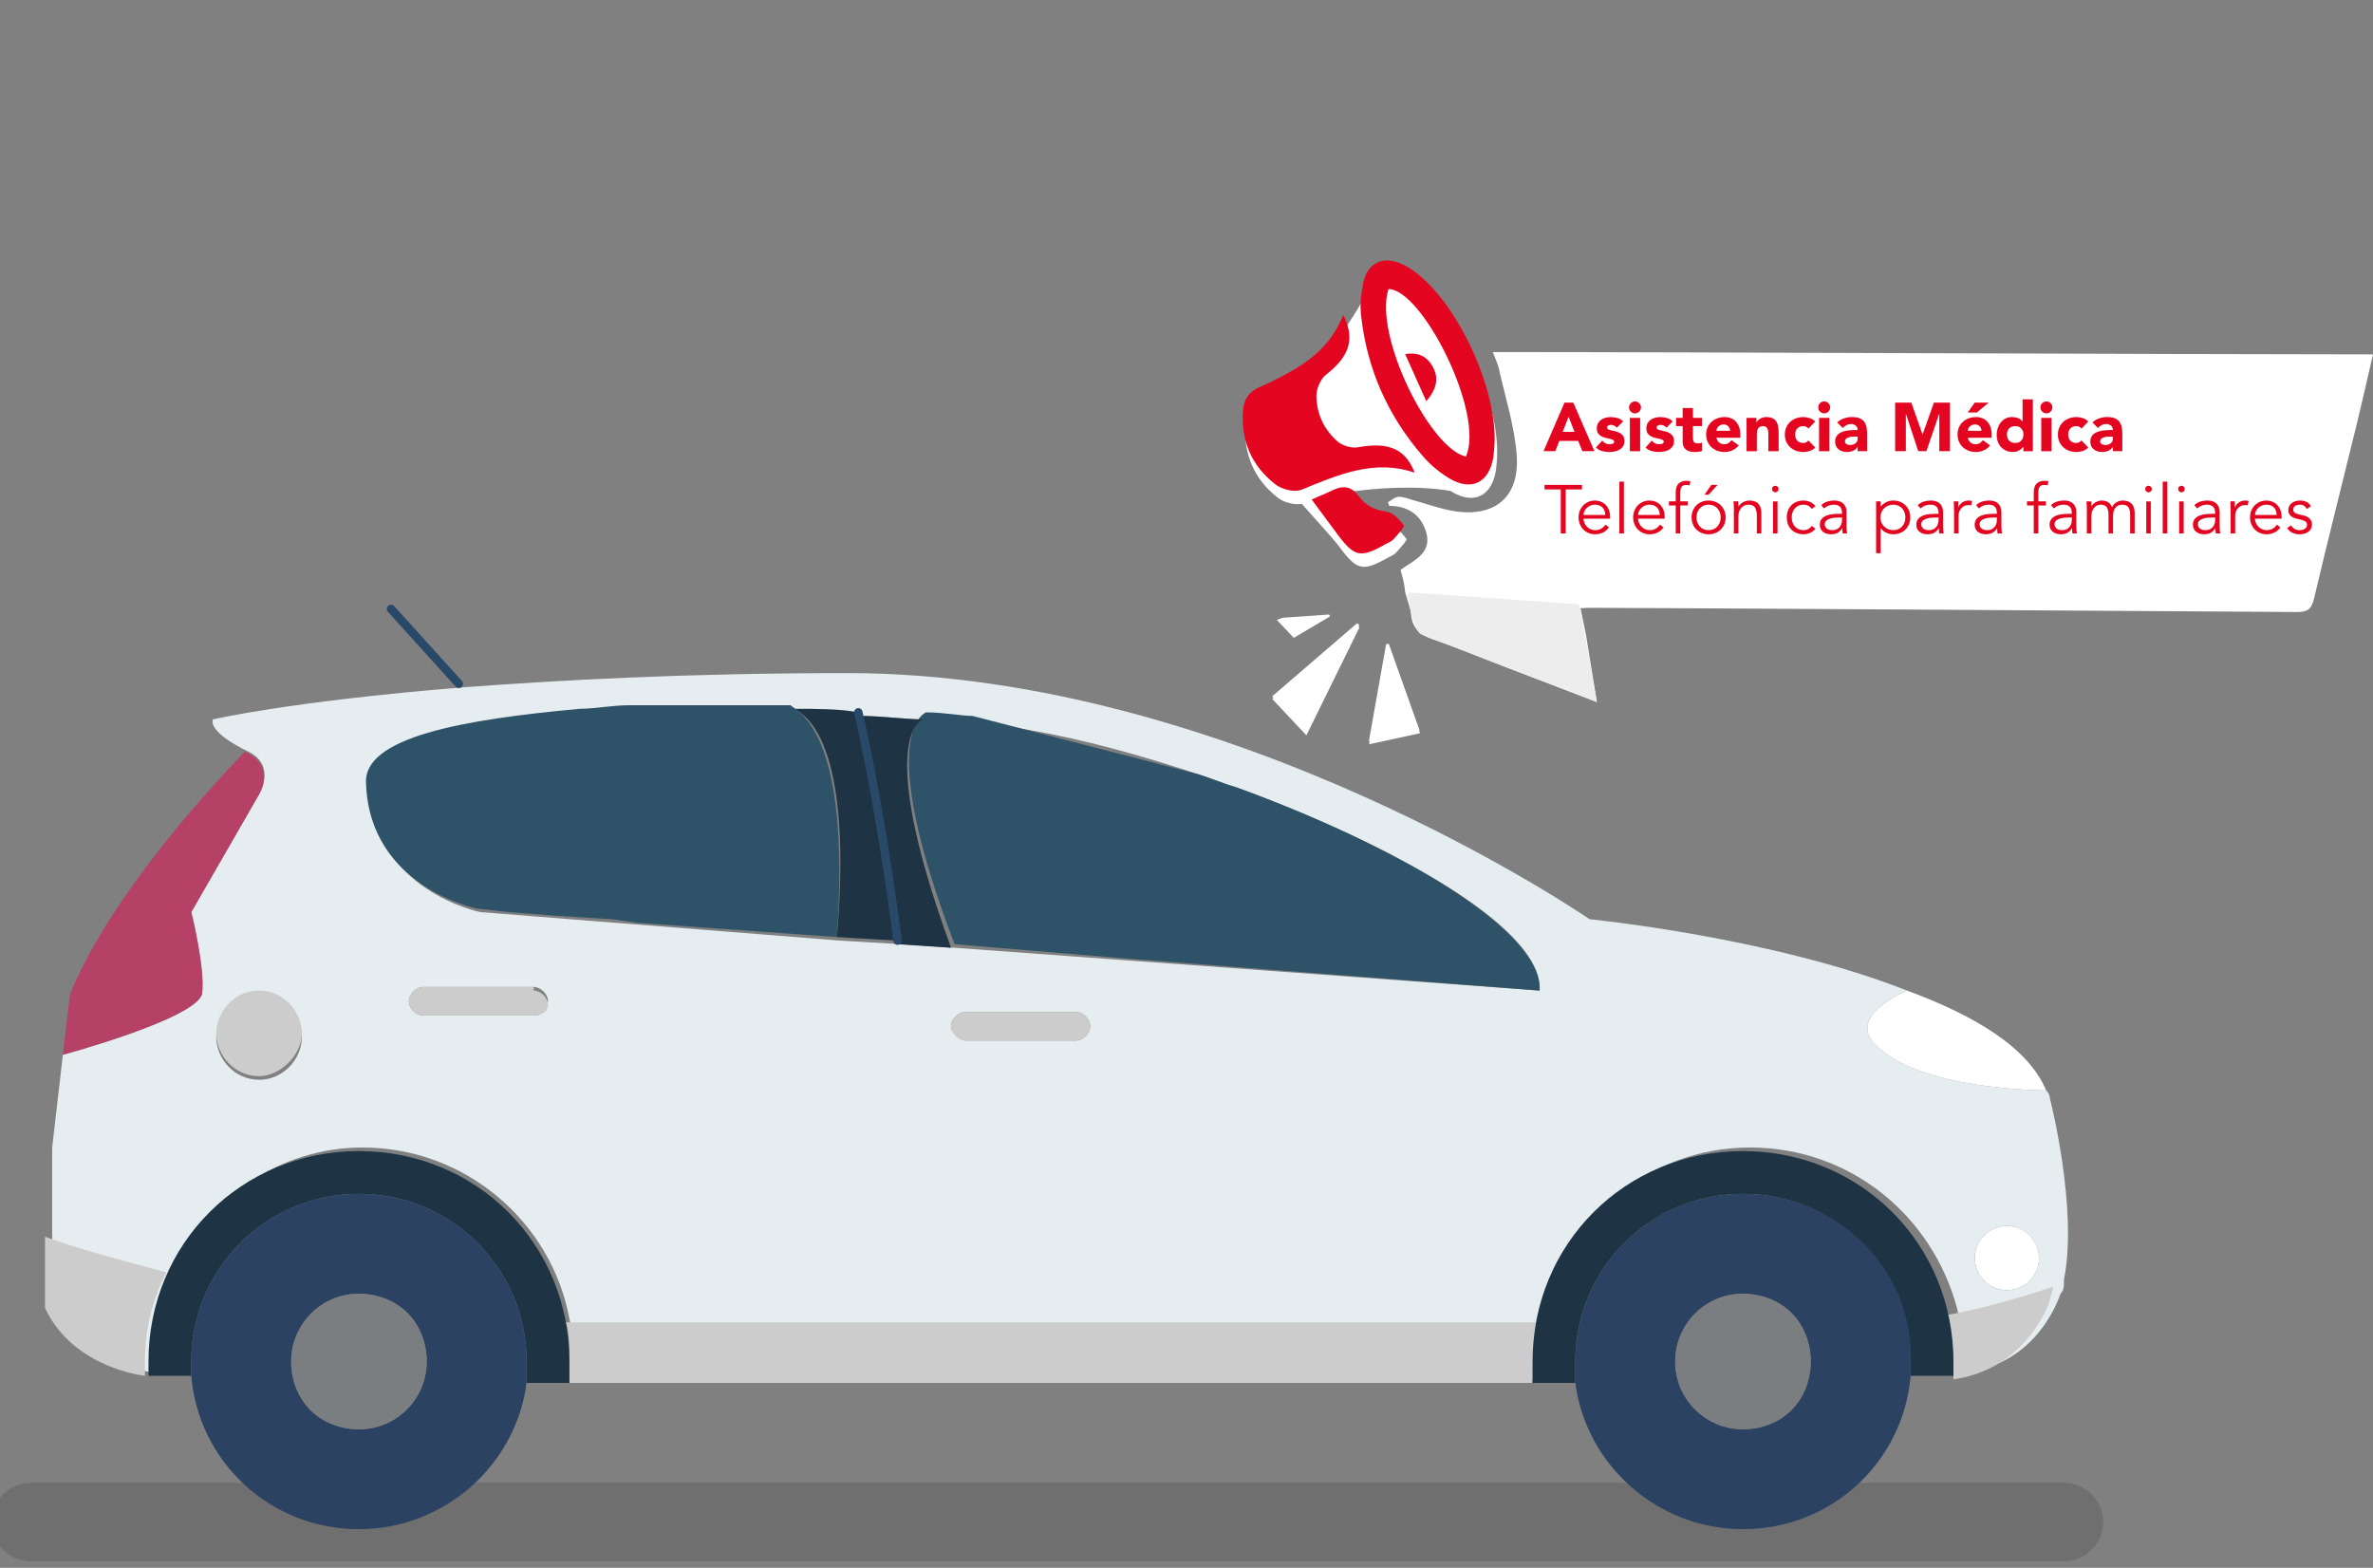 <?xml version="1.0" encoding="UTF-8"?>
<svg xmlns="http://www.w3.org/2000/svg" version="1.1" viewBox="0 0 280 185">
  <rect x="0" y="0" width="280" height="185" fill="#808080" stroke="none"/>
  <defs>
    <style>
      .cls-1, .cls-2 {
        fill: none;
      }

      .cls-3 {
        fill: #1e3444;
      }

      .cls-4 {
        fill: #7a7e80;
      }

      .cls-5 {
        fill: #b54266;
      }

      .cls-6 {
        fill: #2e5268;
      }

      .cls-7 {
        fill: #ccc;
      }

      .cls-8 {
        fill: #e5edf0;
      }

      .cls-9 {
        fill: #fff;
      }

      .cls-10 {
        fill: #020202;
        isolation: isolate;
        opacity: .13;
      }

      .cls-11 {
        fill: #2c4263;
      }

      .cls-12 {
        fill: #e40520;
      }

      .cls-2 {
        stroke: #294968;
        stroke-linecap: round;
        stroke-linejoin: round;
      }

      .cls-13 {
        fill: #ededed;
      }
    </style>
  </defs>
  <!-- Generator: Adobe Illustrator 28.6.0, SVG Export Plug-In . SVG Version: 1.2.0 Build 709)  -->
  <g>
    <g id="Capa_1">
      <g>
        <g>
          <path class="cls-10" d="M243.539,184.23H3.63c-2.525,0-4.63-2.104-4.63-4.63h0c0-2.525,2.104-4.63,4.63-4.63h239.909c2.525,0,4.63,2.104,4.63,4.63h0c0,2.525-2.104,4.63-4.63,4.63Z"/>
          <g>
            <g>
              <path class="cls-9" d="M236.805,144.666c2.104,0,3.788,1.684,3.788,3.788s-1.684,3.788-3.788,3.788-3.788-1.684-3.788-3.788,1.684-3.788,3.788-3.788Z"/>
              <path class="cls-8" d="M241.856,129.514q0-.421-.421-.842s-15.152,0-20.203-5.472c-3.367-3.367,3.788-6.313,3.788-6.313-15.994-6.313-37.459-8.418-37.459-8.418,0,0-42.089-29.042-87.546-29.042-19.361,0-34.092.842-45.456,1.684-20.624,1.684-29.463,3.788-29.463,3.788-.421,1.684,4.209,3.788,4.209,3.788,3.367,1.684,1.263,5.051,1.263,5.051l-7.997,13.889s1.684,6.734,1.263,9.681c-.842,2.946-16.415,7.155-16.415,7.155l-1.263,10.943v18.519c3.367,7.155,11.785,7.997,11.785,7.997v-1.684c0-3.788.842-7.576,2.525-10.522,4.209-8.418,12.627-14.31,22.307-14.31,12.206,0,22.307,8.839,24.412,20.203.421,1.684.421,2.946.421,4.63v2.525h114.062v-2.525c0-1.684,0-3.367.421-4.63,2.104-11.364,12.206-20.203,24.412-20.203,11.785,0,21.466,7.997,24.412,18.94.421,1.684.842,3.788.842,5.893v1.684c8.839-.842,11.364-9.26,11.364-9.26.421-.421.421-.842.421-1.684,1.684-8.418-1.684-21.466-1.684-21.466ZM30.567,127.41c-2.946,0-5.051-2.525-5.051-5.051s2.525-5.051,5.051-5.051c2.946,0,5.051,2.525,5.051,5.051s-2.104,5.051-5.051,5.051ZM62.976,119.834h-13.048c-.842,0-1.684-.842-1.684-1.684s.842-1.684,1.684-1.684h13.048c.842,0,1.684.842,1.684,1.684-.421,1.263-.842,1.684-1.684,1.684ZM112.22,121.096c0-.842.842-1.684,1.684-1.684h13.048c.842,0,1.684.842,1.684,1.684s-.842,1.684-1.684,1.684h-13.048c-.842-.421-1.684-.842-1.684-1.684ZM181.668,116.887l-69.027-5.051-6.313-.421-7.155-.421-42.51-3.367s-12.627-2.525-13.048-14.731c-.421-8.418,28.621-9.681,50.086-8.839h0c2.525,0,5.472,0,7.576.421,2.946,0,5.472.421,7.997.421,2.104,0,4.209.421,5.472.421,21.045,1.263,67.764,19.782,66.922,31.567ZM236.805,144.666c2.104,0,3.788,1.684,3.788,3.788s-1.684,3.788-3.788,3.788-3.788-1.684-3.788-3.788,1.684-3.788,3.788-3.788Z"/>
              <path class="cls-7" d="M19.624,150.138c-1.684,3.367-2.525,6.734-2.525,10.522v1.684s-8.418-.842-11.785-7.997v-8.418c3.367,1.263,7.997,2.525,14.31,4.209Z"/>
              <path class="cls-7" d="M181.247,156.03c-.421,1.684-.421,2.946-.421,4.63v2.525h-113.641v-2.525c0-1.684,0-3.367-.421-4.63h114.483Z"/>
              <path class="cls-7" d="M242.276,151.822c0,.421-.421,1.263-.421,1.684,0,0-2.525,7.997-11.364,9.26v-1.684c0-2.104-.421-3.788-.842-5.893,4.63-.842,8.839-2.104,12.627-3.367Z"/>
              <path class="cls-9" d="M241.435,128.672s-15.152,0-20.203-5.472c-3.367-3.367,3.788-6.313,3.788-6.313,7.997,2.946,14.31,6.734,16.415,11.785Z"/>
              <path class="cls-3" d="M230.492,160.66v1.684h-5.051v-1.684c0-10.943-8.839-19.782-19.782-19.782s-19.782,8.839-19.782,19.782v2.525h-5.051v-2.525c0-13.889,10.943-24.833,24.833-24.833s24.833,10.943,24.833,24.833Z"/>
              <path class="cls-11" d="M205.659,140.878c-10.943,0-19.782,8.839-19.782,19.782v2.525c1.263,9.681,9.681,17.257,19.782,17.257,10.522,0,18.94-7.997,19.782-18.098v-1.684c.421-10.943-8.839-19.782-19.782-19.782ZM205.659,168.657c-4.209,0-7.997-3.367-7.997-7.997,0-4.209,3.367-7.997,7.997-7.997s7.997,3.367,7.997,7.997-3.367,7.997-7.997,7.997Z"/>
              <circle class="cls-4" cx="205.659" cy="160.66" r="7.997"/>
              <path class="cls-6" d="M140.841,91.213c1.684.421,3.367,1.263,5.051,1.684,18.519,6.734,36.197,16.836,35.776,23.991l-43.352-3.367-5.472-.421-20.203-1.684c-9.681-25.254-3.367-27.358-3.367-27.358,2.104,0,4.209.421,5.472.421"/>
              <path class="cls-7" d="M126.952,119.413c.842,0,1.684.842,1.684,1.684s-.842,1.684-1.684,1.684h-13.048c-.842,0-1.684-.842-1.684-1.684s.842-1.684,1.684-1.684h13.048Z"/>
              <path class="cls-3" d="M112.22,111.837l-6.313-.421c-2.104-16.415-4.63-26.937-4.63-26.937,2.946,0,5.472.421,7.997.421-.421-.421-6.313,1.684,2.946,26.937Z"/>
              <path class="cls-3" d="M105.907,110.995l-7.155-.421c2.104-24.833-4.63-26.516-5.051-26.937,2.525,0,5.472,0,7.576.421,0,0,2.525,10.522,4.63,26.937Z"/>
              <path class="cls-6" d="M98.752,110.574l-23.57-1.684-2.946-.421-6.734-.421-5.472-.421-3.788-.421s-12.627-2.525-13.048-14.731c-.421-5.472,11.364-7.576,25.254-8.839,1.684,0,3.788-.421,5.893-.421h18.94c.842.842,7.155,2.946,5.472,27.358Z"/>
              <path class="cls-3" d="M67.185,160.66v2.525h-5.051v-2.525c0-10.943-8.839-19.782-19.782-19.782s-19.782,8.839-19.782,19.782v1.684h-5.051v-1.684c0-13.889,10.943-24.833,24.833-24.833s24.833,10.943,24.833,24.833Z"/>
              <path class="cls-7" d="M62.976,116.887c.842,0,1.684.842,1.684,1.684s-.842,1.263-1.684,1.263h-13.048c-.842,0-1.684-.842-1.684-1.684s.842-1.684,1.684-1.684h13.048s0,.421,0,.421Z"/>
              <path class="cls-11" d="M42.352,140.878c-10.943,0-19.782,8.839-19.782,19.782v1.684c.842,10.101,9.26,18.098,19.782,18.098,10.101,0,18.519-7.576,19.782-17.257v-2.525c0-10.943-8.839-19.782-19.782-19.782ZM34.355,160.66c0-4.209,3.367-7.997,7.997-7.997s7.997,3.367,7.997,7.997c0,4.209-3.367,7.997-7.997,7.997-4.63,0-7.997-3.367-7.997-7.997Z"/>
              <circle class="cls-4" cx="42.352" cy="160.66" r="7.997"/>
              <path class="cls-7" d="M30.567,116.887c2.946,0,5.051,2.525,5.051,5.051s-2.525,5.051-5.051,5.051c-2.946,0-5.051-2.525-5.051-5.051s2.104-5.051,5.051-5.051Z"/>
              <path class="cls-5" d="M28.884,88.688c3.788,1.684,1.684,5.051,1.684,5.051l-7.997,13.889s1.684,6.734,1.263,9.681c-.842,2.946-16.415,7.155-16.415,7.155l.842-7.155c0,.421,2.946-10.101,20.624-28.621Z"/>
            </g>
            <g>
              <circle class="cls-1" cx="42.352" cy="160.66" r="7.997"/>
              <circle class="cls-1" cx="205.659" cy="160.66" r="7.997"/>
              <path class="cls-2" d="M101.277,84.058s2.525,10.522,4.63,26.937"/>
              <line class="cls-2" x1="54.137" y1="80.691" x2="46.14" y2="71.852"/>
            </g>
          </g>
        </g>
        <path class="cls-9" d="M154.14,86.444c-1.49-1.586-2.849-3.034-4.023-4.284,3.358-2.891,6.684-5.754,10.01-8.617.085.068.17.136.254.203-2.049,4.168-4.097,8.335-6.241,12.698"/>
        <path class="cls-9" d="M161.516,87.493c.714-4.024,1.374-7.742,2.033-11.46.103-.028.206-.055.309-.083,1.189,3.34,2.379,6.68,3.647,10.241-1.953.425-3.812.828-5.99,1.301"/>
        <path class="cls-9" d="M176.138,41.541c.288.776.592,1.376.733,2.011.749,3.37,1.833,6.722,2.089,10.133.375,4.977-2.583,7.416-7.453,6.616-1.592-.261-3.131-.838-4.696-1.264-.592-.161-1.192-.429-1.783-.415-.424.011-.838.41-1.257.636.05.145.1.29.15.434,2.219-.002,3.761,1.082,4.353,3.09.737,2.497-1.445,3.343-3.014,4.453.18.782.428,1.48.487,2.194.034.405.116.755.241,1.064h-.002c.18.782.45,1.276.509,1.99.14,1.696,1.115,2.468,2.658,2.989,2.705.913,5.341,2.032,8.009,3.057,3.688,1.416,7.379,2.824,11.261,4.309-.455-2.801-.87-5.356-1.303-8.017l-.63-3.057h-.001c.595-.021.961-.044,1.324-.043,17.776.066,65.418.386,83.193.497,1.236.008,1.735-.311,2.029-1.555,1.637-6.931,3.389-13.834,5.081-20.753.633-2.591,1.211-5.195,1.884-8.092-24.776-.004-79.164-.274-103.862-.277Z"/>
        <path class="cls-13" d="M166.18,69.903l20.102,1.395,1.987,11.271-20.299-7.915c-.353-.138-.618-.446-.708-.824l-.441-1.154-.641-2.773h0Z"/>
        <path class="cls-9" d="M154.147,86.77c-1.495-1.593-2.86-3.045-4.038-4.3,3.371-2.902,6.71-5.776,10.048-8.651.085.068.17.136.256.204-2.057,4.184-4.113,8.368-6.265,12.747"/>
        <path class="cls-9" d="M161.551,87.823c.717-4.04,1.379-7.772,2.041-11.504.103-.028.207-.056.31-.083,1.194,3.353,2.388,6.705,3.661,10.281-1.96.426-3.826.832-6.013,1.306"/>
        <path class="cls-9" d="M156.931,72.739c-1.384.819-2.768,1.638-4.274,2.529-.662-.704-1.288-1.37-1.997-2.124.407-.131.614-.242.827-.258,1.78-.136,3.562-.253,5.342-.376.034.077.068.154.101.23Z"/>
        <path class="cls-13" d="M166.025,70.173l20.384,1.395,2.015,11.271-20.584-7.915c-.358-.138-.626-.446-.718-.824l-.447-1.155-.649-2.773h0Z"/>
        <path class="cls-9" d="M176.6,54.607c.667-6.518-4.142-17.184-9.479-21.045-.406-.293-.842-.556-1.294-.771-1.864-.889-3.451-.497-4.255.995t-0-.001c-0.0.001-.001.003-.002.004-.096.179-.178.377-.25.587-1.533,3.332-6.14,9.608-8.741,11.055-1.175.654-2.369,1.289-3.607,1.809-1.227.516-1.879,1.369-1.991,2.661-.318,3.636.985,6.646,3.823,8.852.681.529,1.951.875,2.799.694,1.542,1.765,3.732,4.125,4.415,5.051,2.098,2.843,2.784,2.992,5.837,1.258.292-.166.641-.286.855-.525.478-.534,1.359-1.486,1.242-1.64-.521-.692-1.285-1.534-2.052-1.636-1.402-.187-2.456-.703-3.253-1.801-.401-.553-1.2-1.374-2.057-2.005,4.028-.673,9.031-.845,12.569-.215.062.038.124.078.186.115,2.576,1.524,4.639.492,5.147-2.439.057-.33.073-.668.108-1.003Z"/>
        <path class="cls-12" d="M176.299,53.025c-.035.334-.051.672-.108,1.002-.508,2.93-2.572,3.963-5.147,2.439-1.137-.673-2.212-1.562-3.082-2.556-4.214-4.811-6.701-10.426-7.373-16.793-.127-1.204.009-2.476.25-3.671.499-2.48,2.383-3.338,4.688-2.239.452.215.888.478,1.294.771,5.337,3.862,10.146,14.528,9.479,21.046ZM172.964,53.877c2.279-5.018-5.133-19.736-9.128-19.768-1.774,5.405,4.844,18.798,9.128,19.768Z"/>
        <path class="cls-12" d="M158.49,37.15c1.638,3.185.329,5.219-2.033,7.069-.659.516-1.142,1.687-1.128,2.547.035,2.078.913,3.963,2.5,5.329.578.498,1.633.818,2.375.686,2.957-.526,5.483-.292,6.716,3.003-4.701-1.64-8.987.212-13.346,2.003-.822.338-2.313-.029-3.07-.618-2.837-2.205-4.141-5.215-3.823-8.852.113-1.292.764-2.145,1.991-2.661,1.237-.52,2.432-1.155,3.607-1.809,2.764-1.538,5.013-3.583,6.211-6.699Z"/>
        <path class="cls-12" d="M154.771,58.94c.992-.435,1.765-.744,2.511-1.109,1.24-.608,2.239-.399,3.065.74.796,1.098,1.85,1.614,3.253,1.801.768.103,1.531.944,2.052,1.636.116.154-.764,1.106-1.242,1.64-.213.239-.563.359-.855.525-3.052,1.734-3.738,1.585-5.837-1.258-.93-1.259-1.865-2.515-2.947-3.974Z"/>
        <path class="cls-12" d="M168.289,47.342c-.891-1.99-1.655-3.696-2.49-5.559,1.691-.272,2.667.397,3.274,1.524.698,1.296.492,2.57-.784,4.035Z"/>
        <g>
          <path class="cls-12" d="M184.599,47.514h1.043l2.491,5.727h-1.423l-.494-1.213h-2.224l-.477,1.213h-1.391l2.475-5.727ZM185.084,49.181l-.696,1.78h1.399l-.703-1.78Z"/>
          <path class="cls-12" d="M190.778,50.467c-.178-.221-.412-.331-.704-.331-.103,0-.202.024-.299.073-.097.049-.146.132-.146.251,0,.097.05.168.149.214.1.046.226.086.38.121.154.035.318.073.493.113.175.04.34.104.493.19s.28.203.38.352c.1.148.149.346.149.594,0,.254-.056.463-.166.627-.111.165-.252.297-.425.397s-.367.17-.583.21-.429.061-.639.061c-.275,0-.553-.039-.833-.117-.28-.078-.518-.217-.712-.416l.736-.817c.113.14.239.247.376.32s.298.109.481.109c.14,0,.267-.02.381-.061.113-.04.17-.115.17-.222,0-.102-.05-.179-.149-.231-.1-.051-.226-.094-.381-.129-.154-.035-.318-.073-.493-.113-.175-.04-.34-.101-.493-.182-.154-.081-.28-.195-.38-.344-.1-.148-.149-.346-.149-.594,0-.232.047-.431.141-.599.094-.167.218-.305.372-.412.154-.108.33-.187.53-.239.2-.051.402-.077.607-.077.259,0,.52.038.785.113s.488.21.671.405l-.744.736Z"/>
          <path class="cls-12" d="M192.218,48.072c0-.195.069-.36.206-.497.138-.138.303-.206.497-.206s.36.069.497.206c.138.138.206.303.206.497s-.069.36-.206.497c-.138.138-.303.206-.497.206s-.36-.069-.497-.206c-.138-.138-.206-.303-.206-.497ZM192.315,49.31h1.213v3.931h-1.213v-3.931Z"/>
          <path class="cls-12" d="M196.626,50.467c-.178-.221-.412-.331-.704-.331-.103,0-.202.024-.299.073-.097.049-.146.132-.146.251,0,.097.05.168.149.214.1.046.226.086.38.121.154.035.318.073.493.113.175.04.34.104.493.19s.28.203.38.352c.1.148.149.346.149.594,0,.254-.056.463-.166.627-.111.165-.252.297-.425.397s-.367.17-.583.21-.429.061-.639.061c-.275,0-.553-.039-.833-.117-.28-.078-.518-.217-.712-.416l.736-.817c.113.14.239.247.376.32s.298.109.481.109c.14,0,.267-.02.38-.061s.17-.115.17-.222c0-.102-.05-.179-.149-.231-.1-.051-.226-.094-.381-.129-.154-.035-.318-.073-.493-.113-.175-.04-.34-.101-.493-.182-.154-.081-.28-.195-.38-.344-.1-.148-.149-.346-.149-.594,0-.232.047-.431.141-.599.094-.167.218-.305.372-.412.154-.108.33-.187.53-.239.2-.051.402-.077.607-.077.259,0,.52.038.785.113s.488.21.671.405l-.743.736Z"/>
          <path class="cls-12" d="M200.824,50.281h-1.068v1.311c0,.108.005.206.016.295.011.089.035.166.073.231.037.064.096.115.174.149s.182.053.311.053c.065,0,.149-.007.255-.02s.185-.045.239-.093v1.011c-.135.049-.275.081-.421.097-.146.016-.288.024-.428.024-.205,0-.394-.021-.566-.065-.173-.043-.324-.112-.453-.206-.13-.094-.231-.217-.303-.368-.073-.151-.109-.334-.109-.55v-1.869h-.777v-.971h.777v-1.165h1.213v1.165h1.068v.971h0Z"/>
          <path class="cls-12" d="M205.16,52.562c-.194.248-.44.439-.736.574-.297.135-.604.202-.922.202-.302,0-.586-.048-.854-.146-.267-.097-.499-.236-.696-.416s-.352-.397-.465-.651c-.113-.253-.17-.537-.17-.849,0-.312.056-.596.17-.849.113-.253.268-.471.465-.651.197-.181.428-.32.696-.416.267-.097.551-.146.854-.146.28,0,.535.049.764.146.229.097.423.236.583.416.159.181.282.398.368.651.086.254.129.537.129.849v.38h-2.815c.048.232.154.417.315.554.162.138.361.206.599.206.2,0,.368-.045.505-.134.138-.089.258-.203.36-.344l.85.623ZM204.132,50.831c.005-.205-.062-.38-.202-.526s-.321-.218-.542-.218c-.135,0-.253.021-.356.065s-.19.098-.263.166c-.073.067-.129.145-.17.234s-.064.182-.069.279c0,0,1.601,0,1.601,0Z"/>
          <path class="cls-12" d="M206.081,49.31h1.165v.534h.016c.037-.075.092-.151.162-.226.07-.075.154-.143.251-.202.097-.059.207-.108.332-.146.124-.037.259-.056.405-.056.307,0,.555.048.744.141.189.094.336.225.441.392.105.167.177.364.214.591s.056.472.056.736v2.168h-1.213v-1.925c0-.113-.004-.23-.012-.352-.008-.121-.032-.233-.073-.336-.04-.102-.103-.186-.186-.25-.084-.065-.204-.097-.36-.097-.157,0-.283.029-.38.085-.097.056-.171.133-.222.226-.051.094-.085.201-.101.32s-.024.243-.024.372v1.958h-1.213v-3.931h0Z"/>
          <path class="cls-12" d="M213.385,50.58c-.059-.086-.143-.158-.251-.215-.108-.056-.224-.085-.348-.085-.307,0-.546.092-.716.275-.17.183-.255.423-.255.72,0,.297.085.537.255.72.17.183.409.275.716.275.135,0,.251-.03.348-.089.097-.059.181-.129.251-.21l.801.841c-.189.195-.411.33-.667.409-.256.078-.5.117-.732.117-.302,0-.586-.048-.854-.146-.267-.097-.499-.236-.696-.416s-.352-.397-.465-.651c-.113-.253-.17-.537-.17-.849,0-.312.056-.596.17-.849.113-.253.268-.471.465-.651.197-.181.428-.32.696-.416.267-.097.551-.146.854-.146.232,0,.476.039.732.117.256.078.479.215.667.409l-.801.841Z"/>
          <path class="cls-12" d="M214.542,48.072c0-.195.069-.36.206-.497.138-.138.303-.206.497-.206s.36.069.497.206c.138.138.206.303.206.497s-.069.36-.206.497c-.138.138-.303.206-.497.206s-.36-.069-.497-.206c-.138-.138-.206-.303-.206-.497ZM214.639,49.31h1.213v3.931h-1.213v-3.931Z"/>
          <path class="cls-12" d="M219.193,52.747h-.016c-.135.21-.314.361-.538.453-.224.092-.46.138-.708.138-.183,0-.36-.026-.53-.077-.17-.051-.32-.128-.449-.231-.129-.102-.232-.229-.307-.38-.076-.151-.113-.326-.113-.526,0-.226.042-.417.125-.574s.197-.286.34-.389c.143-.102.306-.182.489-.239s.373-.099.57-.125c.197-.027.394-.043.591-.049.197-.005.379-.008.546-.008,0-.216-.077-.387-.231-.514s-.336-.19-.546-.19c-.2,0-.381.042-.546.125-.165.084-.311.198-.441.344l-.647-.663c.226-.21.491-.368.793-.473.302-.105.615-.158.938-.158.356,0,.648.045.878.134.229.089.412.22.55.392.138.173.233.384.287.635.054.25.081.54.081.87v1.998h-1.116l0-.493h0ZM218.894,51.518c-.092,0-.206.004-.344.012s-.27.031-.397.069c-.127.038-.234.094-.324.17-.089.075-.133.181-.133.315,0,.146.062.254.186.324.124.07.253.105.389.105.118,0,.233-.016.344-.049.11-.032.209-.078.295-.138.086-.059.155-.135.206-.226s.077-.2.077-.324v-.259s-.299 0-.299 0Z"/>
          <path class="cls-12" d="M223.617,47.514h1.909l1.318,3.737h.016l1.326-3.737h1.901v5.727h-1.262v-4.392h-.016l-1.504,4.392h-.963l-1.448-4.392h-.016v4.392h-1.262l-0-5.727h0Z"/>
          <path class="cls-12" d="M234.82,52.562c-.194.248-.44.439-.736.574-.297.135-.604.202-.922.202-.302,0-.586-.048-.854-.146-.267-.097-.499-.236-.696-.416s-.352-.397-.465-.651c-.113-.253-.17-.537-.17-.849,0-.312.056-.596.17-.849.113-.253.268-.471.465-.651.197-.181.428-.32.696-.416.267-.097.551-.146.854-.146.28,0,.535.049.764.146.229.097.423.236.583.416.159.181.282.398.368.651.086.254.129.537.129.849v.38h-2.815c.048.232.154.417.315.554.162.138.361.206.599.206.2,0,.368-.045.505-.134.138-.089.258-.203.36-.344l.85.623ZM233,47.514h1.65l-1.399,1.165h-1.068l.817-1.165ZM233.793,50.831c.005-.205-.062-.38-.202-.526-.14-.146-.321-.218-.542-.218-.135,0-.253.021-.356.065s-.19.098-.263.166c-.073.067-.129.145-.17.234-.04.089-.064.182-.069.279,0,0,1.601,0,1.601,0Z"/>
          <path class="cls-12" d="M239.867,53.241h-1.116v-.518h-.016c-.049.07-.112.141-.19.214-.078.073-.17.139-.275.198-.105.059-.221.108-.348.146-.127.037-.258.056-.392.056-.291,0-.556-.05-.793-.149-.237-.1-.441-.24-.611-.421s-.301-.395-.392-.643c-.092-.248-.138-.52-.138-.817,0-.275.042-.538.125-.789.083-.251.202-.473.356-.667.154-.195.341-.349.562-.465.221-.116.472-.174.752-.174.253,0,.489.039.708.117.218.078.398.212.538.401h.016v-2.605h1.213v6.116h0ZM238.751,51.276c0-.296-.085-.537-.255-.72-.17-.183-.408-.275-.716-.275-.307,0-.546.092-.716.275-.17.183-.255.423-.255.72,0,.297.085.537.255.72.17.183.408.275.716.275.307,0,.546-.092.716-.275.17-.183.255-.423.255-.72Z"/>
          <path class="cls-12" d="M240.757,48.072c0-.195.069-.36.206-.497.138-.138.303-.206.497-.206s.36.069.497.206c.138.138.206.303.206.497s-.069.36-.206.497c-.138.138-.303.206-.497.206s-.36-.069-.497-.206c-.138-.138-.206-.303-.206-.497ZM240.854,49.31h1.213v3.931h-1.213v-3.931Z"/>
          <path class="cls-12" d="M245.602,50.58c-.059-.086-.143-.158-.251-.215-.108-.056-.224-.085-.348-.085-.307,0-.546.092-.716.275-.17.183-.255.423-.255.72,0,.297.085.537.255.72.17.183.409.275.716.275.135,0,.251-.03.348-.089.097-.059.181-.129.251-.21l.801.841c-.189.195-.411.33-.667.409-.256.078-.5.117-.732.117-.302,0-.586-.048-.854-.146-.267-.097-.499-.236-.696-.416s-.352-.397-.465-.651c-.113-.253-.17-.537-.17-.849,0-.312.056-.596.17-.849.113-.253.268-.471.465-.651.197-.181.428-.32.696-.416.267-.097.551-.146.854-.146.232,0,.476.039.732.117.256.078.479.215.667.409l-.801.841Z"/>
          <path class="cls-12" d="M249.306,52.747h-.016c-.135.21-.314.361-.538.453-.224.092-.46.138-.708.138-.183,0-.36-.026-.53-.077-.17-.051-.32-.128-.449-.231-.129-.102-.232-.229-.307-.38-.076-.151-.113-.326-.113-.526,0-.226.042-.417.125-.574s.197-.286.34-.389c.143-.102.306-.182.489-.239s.373-.099.57-.125c.197-.027.394-.043.591-.049.197-.005.379-.008.546-.008,0-.216-.077-.387-.231-.514s-.336-.19-.546-.19c-.2,0-.381.042-.546.125-.165.084-.311.198-.441.344l-.647-.663c.226-.21.491-.368.793-.473.302-.105.615-.158.938-.158.356,0,.648.045.878.134.229.089.412.22.55.392.137.173.233.384.287.635.054.25.081.54.081.87v1.998h-1.116l0-.493h0ZM249.007,51.518c-.092,0-.206.004-.344.012s-.27.031-.397.069c-.127.038-.234.094-.324.17-.089.075-.133.181-.133.315,0,.146.062.254.186.324.124.07.253.105.389.105.119,0,.233-.016.344-.049.11-.032.209-.078.295-.138.086-.059.155-.135.206-.226s.077-.2.077-.324v-.259s-.3 0-.3 0Z"/>
          <path class="cls-12" d="M184.744,62.947h-.583v-5.193h-1.917v-.534h4.416v.534h-1.917s-0,5.193-0,5.193Z"/>
          <path class="cls-12" d="M186.831,61.2c.016.189.062.367.138.534.075.167.175.311.299.433s.267.217.429.287c.162.07.337.105.526.105.286,0,.532-.066.74-.198s.365-.284.473-.457l.412.34c-.226.286-.476.491-.748.615-.272.124-.565.186-.878.186-.28,0-.54-.05-.781-.149-.24-.1-.446-.239-.619-.417s-.308-.389-.408-.631c-.1-.243-.149-.507-.149-.792s.048-.55.146-.793c.097-.243.232-.453.405-.631s.375-.317.607-.416.483-.15.752-.15c.286,0,.542.051.768.154.226.103.417.239.57.409.154.17.271.369.352.599.081.229.121.473.121.732v.243l-3.155-.001h0ZM189.403,60.763c0-.361-.108-.654-.324-.878-.215-.224-.518-.336-.906-.336-.173,0-.34.034-.502.101-.162.068-.303.158-.425.271-.121.113-.218.243-.291.388-.073.146-.109.297-.109.453l2.556-0h0Z"/>
          <path class="cls-12" d="M191.612,62.947h-.534v-6.115h.534v6.115Z"/>
          <path class="cls-12" d="M193.269,61.2c.016.189.062.367.138.534s.175.311.299.433.267.217.429.287c.162.07.337.105.526.105.286,0,.532-.066.74-.198s.365-.284.473-.457l.412.34c-.226.286-.476.491-.748.615-.272.124-.565.186-.878.186-.28,0-.54-.05-.781-.149-.24-.1-.446-.239-.619-.417s-.308-.389-.408-.631c-.1-.243-.149-.507-.149-.792s.048-.55.146-.793c.097-.243.232-.453.405-.631s.375-.317.607-.416.483-.15.752-.15c.286,0,.542.051.768.154.226.103.417.239.57.409.154.17.271.369.352.599.081.229.121.473.121.732v.243l-3.155-.001h0ZM195.841,60.763c0-.361-.108-.654-.324-.878-.215-.224-.518-.336-.906-.336-.173,0-.34.034-.502.101-.162.068-.303.158-.425.271-.121.113-.218.243-.291.388-.073.146-.109.297-.109.453l2.556-0h0Z"/>
          <path class="cls-12" d="M199.158,59.647h-.898v3.3h-.534v-3.3h-.801v-.485h.801v-1.035c0-.501.116-.859.348-1.072s.539-.32.922-.32c.075,0,.152.005.231.016.078.011.155.024.231.04l-.097.485c-.065-.016-.132-.029-.202-.04-.07-.011-.14-.016-.21-.016-.146,0-.264.024-.356.073-.092.048-.162.117-.21.206-.048.089-.081.193-.097.311-.016.119-.024.245-.024.38v.971h.898l-0.0.486h0Z"/>
          <path class="cls-12" d="M203.614,61.055c0,.286-.05.55-.149.792-.1.243-.239.453-.417.631-.178.178-.39.317-.635.417s-.516.149-.813.149c-.291,0-.559-.05-.805-.149-.245-.1-.457-.239-.635-.417-.178-.178-.317-.389-.417-.631-.1-.243-.149-.507-.149-.792s.05-.55.149-.793.239-.453.417-.631c.178-.178.389-.317.635-.416s.513-.15.805-.15c.297,0,.567.05.813.15.245.1.457.239.635.416.178.178.317.389.417.631.1.243.149.507.149.793ZM203.032,61.055c0-.21-.034-.407-.101-.591-.068-.183-.163-.343-.287-.477-.124-.135-.274-.241-.449-.32-.175-.078-.373-.117-.594-.117s-.419.039-.594.117c-.175.078-.324.185-.445.32-.121.135-.216.294-.283.477-.067.183-.101.38-.101.591,0,.21.034.407.101.59.067.183.162.343.283.477s.269.242.445.32c.175.078.373.117.594.117s.419-.039.594-.117c.175-.078.325-.184.449-.32s.22-.294.287-.477c.067-.183.101-.38.101-.59ZM201.593,58.385h-.477l.809-1.165h.736l-1.068,1.165Z"/>
          <path class="cls-12" d="M205.095,59.162c.011.103.017.204.02.303.003.1.004.201.004.303h.016c.059-.102.135-.197.226-.283.092-.086.194-.16.307-.222s.233-.11.36-.146c.127-.035.252-.053.376-.053.485,0,.844.128,1.076.384.232.256.348.622.348,1.096v2.402h-.534v-2.095c0-.421-.073-.743-.218-.967s-.415-.336-.809-.336c-.027,0-.103.011-.226.032-.124.022-.255.081-.392.178s-.26.243-.368.436c-.108.194-.162.464-.162.809v1.941h-.534v-2.953c0-.102-.004-.232-.012-.389-.008-.157-.018-.305-.029-.445h.55Z"/>
          <path class="cls-12" d="M209.859,57.706c0,.113-.04.206-.121.279-.081.073-.17.109-.267.109s-.186-.036-.267-.109c-.081-.073-.121-.165-.121-.279,0-.113.04-.206.121-.279.081-.073.17-.109.267-.109s.186.037.267.109.121.166.121.279ZM209.738,62.947h-.534v-3.785h.534v3.785Z"/>
          <path class="cls-12" d="M213.782,60.052c-.092-.14-.22-.259-.384-.356-.165-.097-.352-.146-.562-.146-.221-.005-.419.03-.594.105-.175.075-.325.181-.449.315-.124.135-.218.295-.283.481-.065.186-.097.387-.097.603s.032.416.097.603c.065.186.159.347.283.481.124.135.274.24.449.315.175.076.373.111.594.105.21,0,.398-.048.562-.146.164-.097.292-.215.384-.356l.436.332c-.189.221-.402.384-.639.489-.237.105-.485.16-.744.166-.307.005-.585-.042-.833-.141-.248-.1-.46-.239-.635-.416-.175-.178-.308-.39-.4-.635s-.138-.511-.138-.796c0-.286.045-.551.138-.797.092-.245.225-.457.4-.635s.387-.317.635-.416c.248-.1.526-.147.833-.141.259.005.507.061.744.166.237.105.45.268.639.489l-.436.331Z"/>
          <path class="cls-12" d="M217.349,60.626v-.097c0-.652-.324-.979-.971-.979-.442,0-.828.149-1.157.445l-.324-.38c.356-.367.89-.55,1.601-.55.183,0,.36.027.53.081.17.054.317.136.441.247.124.111.224.249.299.416s.113.367.113.599v1.69c0,.146.007.298.02.457s.028.29.045.392h-.518c-.016-.092-.028-.192-.036-.299s-.012-.213-.012-.316h-.016c-.157.254-.341.436-.554.546-.213.111-.473.166-.781.166-.168,0-.329-.023-.485-.069-.157-.046-.295-.116-.417-.21-.121-.094-.218-.21-.291-.348s-.109-.298-.109-.481c0-.307.08-.548.239-.724s.359-.306.599-.392.496-.14.768-.162c.272-.021.521-.032.748-.032l.266 0h0ZM217.074,61.063c-.135,0-.303.007-.505.02-.202.013-.397.046-.583.097-.186.051-.345.131-.477.239-.132.108-.198.256-.198.445,0,.124.026.23.077.32.051.089.12.162.206.218.086.056.182.097.287.121.105.024.212.036.32.036.194,0,.362-.032.505-.097.143-.065.263-.152.36-.263.097-.111.169-.24.214-.389.046-.148.069-.306.069-.473v-.275h-.274v0Z"/>
          <path class="cls-12" d="M221.369,59.162h.534v.631h.016c.086-.13.189-.24.307-.332.118-.092.243-.167.372-.226.129-.059.263-.102.4-.13.138-.027.268-.04.392-.04.297,0,.567.05.813.15.245.1.457.239.635.416.178.178.317.389.417.631.1.243.149.507.149.793,0,.286-.05.55-.149.792-.1.243-.239.453-.417.631-.178.178-.39.317-.635.417-.245.099-.516.149-.813.149-.124,0-.255-.013-.392-.04s-.271-.07-.4-.129-.253-.135-.372-.226c-.119-.092-.221-.202-.307-.332h-.016v2.961h-.534v-6.115ZM224.823,61.055c0-.21-.034-.407-.101-.591s-.163-.343-.287-.477c-.124-.135-.274-.241-.449-.32-.175-.078-.373-.117-.595-.117s-.423.039-.607.117c-.183.078-.343.185-.477.32-.135.135-.24.294-.316.477-.076.183-.113.38-.113.591,0,.21.037.407.113.59.075.183.181.343.316.477.135.135.294.242.477.32.183.078.386.117.607.117s.419-.039.595-.117c.175-.078.325-.184.449-.32.124-.135.22-.294.287-.477.067-.183.101-.38.101-.59Z"/>
          <path class="cls-12" d="M228.738,60.626v-.097c0-.652-.324-.979-.971-.979-.442,0-.828.149-1.157.445l-.324-.38c.356-.367.89-.55,1.601-.55.183,0,.36.027.53.081.17.054.317.136.441.247.124.111.224.249.299.416s.113.367.113.599v1.69c0,.146.007.298.02.457s.028.29.044.392h-.518c-.016-.092-.028-.192-.036-.299s-.012-.213-.012-.316h-.016c-.157.254-.341.436-.554.546-.213.111-.473.166-.781.166-.168,0-.329-.023-.485-.069-.157-.046-.295-.116-.417-.21-.121-.094-.218-.21-.291-.348s-.109-.298-.109-.481c0-.307.08-.548.239-.724s.359-.306.599-.392.496-.14.768-.162c.272-.021.521-.032.748-.032l.267 0h0ZM228.463,61.063c-.135,0-.303.007-.505.02-.202.013-.397.046-.583.097-.186.051-.345.131-.477.239-.132.108-.198.256-.198.445,0,.124.026.23.077.32.051.089.12.162.206.218.086.056.182.097.287.121.105.024.212.036.32.036.194,0,.362-.032.505-.097.143-.065.263-.152.36-.263.097-.111.169-.24.214-.389.046-.148.069-.306.069-.473v-.275h-.274v0Z"/>
          <path class="cls-12" d="M230.566,60.343c0-.167-.004-.337-.012-.51s-.015-.396-.02-.671h.526v.704h.016c.038-.102.092-.201.162-.295.07-.094.155-.179.255-.255s.215-.136.348-.182c.132-.046.282-.069.449-.069.151,0,.283.016.397.049l-.105.526c-.07-.027-.173-.04-.307-.04-.205,0-.38.039-.526.117-.146.078-.267.178-.364.299-.097.121-.168.252-.214.392-.046.14-.069.275-.069.405v2.135h-.534v-2.605h0Z"/>
          <path class="cls-12" d="M235.621,60.626v-.097c0-.652-.324-.979-.971-.979-.442,0-.828.149-1.157.445l-.324-.38c.356-.367.89-.55,1.601-.55.183,0,.36.027.53.081.17.054.317.136.441.247.124.111.224.249.299.416s.113.367.113.599v1.69c0,.146.007.298.02.457s.028.29.044.392h-.518c-.016-.092-.028-.192-.036-.299s-.012-.213-.012-.316h-.016c-.157.254-.341.436-.554.546-.213.111-.473.166-.781.166-.168,0-.329-.023-.485-.069-.157-.046-.295-.116-.417-.21-.121-.094-.218-.21-.291-.348s-.109-.298-.109-.481c0-.307.08-.548.239-.724s.359-.306.599-.392.496-.14.768-.162c.272-.021.521-.032.748-.032l.267 0h0ZM235.346,61.063c-.135,0-.303.007-.505.02-.202.013-.397.046-.583.097-.186.051-.345.131-.477.239-.132.108-.198.256-.198.445,0,.124.026.23.077.32.051.089.12.162.206.218.086.056.182.097.287.121.105.024.212.036.32.036.194,0,.362-.032.505-.097.143-.065.263-.152.36-.263.097-.111.169-.24.214-.389.046-.148.069-.306.069-.473v-.275h-.274v0Z"/>
          <path class="cls-12" d="M241.405,59.647h-.898v3.3h-.534v-3.3h-.801v-.485h.801v-1.035c0-.501.116-.859.348-1.072s.539-.32.922-.32c.075,0,.152.005.231.016.078.011.155.024.231.04l-.097.485c-.065-.016-.132-.029-.202-.04-.07-.011-.14-.016-.21-.016-.146,0-.264.024-.356.073-.092.048-.162.117-.21.206-.048.089-.081.193-.097.311-.016.119-.024.245-.024.38v.971h.898v.486h0Z"/>
          <path class="cls-12" d="M244.462,60.626v-.097c0-.652-.324-.979-.971-.979-.442,0-.828.149-1.157.445l-.324-.38c.356-.367.89-.55,1.601-.55.183,0,.36.027.53.081.17.054.317.136.441.247.124.111.224.249.299.416s.113.367.113.599v1.69c0,.146.007.298.02.457s.028.29.045.392h-.518c-.016-.092-.028-.192-.036-.299s-.012-.213-.012-.316h-.016c-.157.254-.341.436-.554.546-.213.111-.473.166-.781.166-.167,0-.329-.023-.485-.069-.157-.046-.295-.116-.417-.21-.121-.094-.218-.21-.291-.348s-.109-.298-.109-.481c0-.307.08-.548.239-.724s.359-.306.599-.392.496-.14.768-.162c.272-.021.521-.032.748-.032l.266 0h0ZM244.187,61.063c-.135,0-.303.007-.505.02-.202.013-.397.046-.583.097-.186.051-.345.131-.477.239-.132.108-.198.256-.198.445,0,.124.026.23.077.32.051.089.12.162.206.218.086.056.182.097.287.121.105.024.212.036.32.036.194,0,.362-.032.505-.097.143-.065.263-.152.36-.263.097-.111.168-.24.214-.389.046-.148.069-.306.069-.473v-.275h-.274v0Z"/>
          <path class="cls-12" d="M246.233,60.003c0-.14-.004-.281-.012-.421-.008-.14-.018-.28-.029-.42h.575v.575h.016c.129-.221.308-.389.538-.501.229-.113.457-.17.683-.17.102,0,.212.011.328.032.116.022.228.061.336.117.108.056.209.136.303.239.094.102.174.234.239.396.108-.243.279-.434.513-.574s.479-.21.732-.21c.485,0,.844.128,1.076.384.232.256.348.622.348,1.096v2.402h-.534v-2.208c0-.383-.067-.676-.202-.881-.135-.205-.386-.307-.752-.307-.2,0-.367.039-.501.117-.135.078-.244.182-.328.311-.084.129-.144.277-.182.441-.038.165-.056.336-.056.514v2.014h-.534v-2.208c0-.383-.068-.676-.202-.881-.135-.205-.386-.307-.752-.307-.032,0-.106.011-.222.032-.116.022-.236.081-.36.178-.124.097-.236.243-.336.436-.1.194-.149.464-.149.809v1.941h-.534l-.001-2.945h0Z"/>
          <path class="cls-12" d="M253.902,57.706c0,.113-.04.206-.121.279-.081.073-.17.109-.267.109-.097,0-.186-.036-.267-.109-.081-.073-.121-.165-.121-.279,0-.113.04-.206.121-.279.081-.073.17-.109.267-.109s.186.037.267.109.121.166.121.279ZM253.78,62.947h-.534v-3.785h.534v3.785Z"/>
          <path class="cls-12" d="M255.722,62.947h-.534v-6.115h.534v6.115Z"/>
          <path class="cls-12" d="M257.784,57.706c0,.113-.04.206-.121.279-.081.073-.17.109-.267.109-.097,0-.186-.036-.267-.109-.081-.073-.121-.165-.121-.279,0-.113.04-.206.121-.279.081-.073.17-.109.267-.109s.186.037.267.109.121.166.121.279ZM257.663,62.947h-.534v-3.785h.534v3.785Z"/>
          <path class="cls-12" d="M261.375,60.626v-.097c0-.652-.324-.979-.971-.979-.442,0-.828.149-1.157.445l-.324-.38c.356-.367.89-.55,1.601-.55.183,0,.36.027.53.081.17.054.317.136.441.247.124.111.224.249.299.416s.113.367.113.599v1.69c0,.146.007.298.02.457s.028.29.044.392h-.518c-.016-.092-.028-.192-.036-.299s-.012-.213-.012-.316h-.016c-.157.254-.341.436-.554.546-.213.111-.473.166-.781.166-.167,0-.329-.023-.485-.069-.157-.046-.295-.116-.417-.21-.121-.094-.218-.21-.291-.348s-.109-.298-.109-.481c0-.307.08-.548.239-.724s.359-.306.599-.392.496-.14.768-.162c.272-.021.521-.032.748-.032l.267 0h0ZM261.101,61.063c-.135,0-.303.007-.505.02-.202.013-.397.046-.583.097-.186.051-.345.131-.477.239-.132.108-.198.256-.198.445,0,.124.026.23.077.32.051.089.12.162.206.218.086.056.182.097.287.121.105.024.212.036.32.036.194,0,.362-.032.505-.097.143-.065.263-.152.36-.263.097-.111.169-.24.214-.389.046-.148.069-.306.069-.473v-.275h-.274v0Z"/>
          <path class="cls-12" d="M263.203,60.343c0-.167-.004-.337-.012-.51s-.015-.396-.02-.671h.526v.704h.016c.038-.102.092-.201.162-.295.07-.094.155-.179.255-.255s.215-.136.348-.182c.132-.046.282-.069.449-.069.151,0,.283.016.397.049l-.105.526c-.07-.027-.173-.04-.307-.04-.205,0-.38.039-.526.117-.146.078-.267.178-.364.299-.097.121-.168.252-.214.392-.046.14-.069.275-.069.405v2.135h-.534v-2.605h0Z"/>
          <path class="cls-12" d="M266.059,61.2c.016.189.062.367.138.534.075.167.175.311.299.433s.267.217.429.287c.162.07.337.105.526.105.286,0,.532-.066.74-.198.207-.132.365-.284.473-.457l.412.34c-.227.286-.476.491-.748.615-.272.124-.565.186-.878.186-.28,0-.54-.05-.781-.149-.24-.1-.446-.239-.619-.417s-.308-.389-.408-.631c-.1-.243-.149-.507-.149-.792s.048-.55.146-.793c.097-.243.232-.453.405-.631s.375-.317.607-.416.483-.15.752-.15c.286,0,.542.051.768.154.227.103.417.239.57.409.154.17.271.369.352.599.081.229.121.473.121.732v.243l-3.155-.001h0ZM268.631,60.763c0-.361-.108-.654-.324-.878-.215-.224-.518-.336-.906-.336-.173,0-.34.034-.502.101-.162.068-.303.158-.425.271-.121.113-.218.243-.291.388-.073.146-.109.297-.109.453l2.556-0h0Z"/>
          <path class="cls-12" d="M272.19,60.06c-.081-.157-.189-.28-.324-.372-.135-.092-.299-.138-.493-.138-.092,0-.185.011-.279.032-.094.022-.179.056-.255.101-.076.046-.136.104-.182.174-.046.07-.069.157-.069.259,0,.178.062.307.186.389.124.081.31.151.558.21l.542.13c.264.059.484.179.659.36s.263.406.263.675c0,.205-.042.381-.125.53-.084.148-.194.269-.332.364-.138.094-.295.163-.473.206-.178.043-.359.065-.542.065-.291,0-.562-.055-.813-.166-.251-.11-.465-.3-.643-.57l.461-.316c.108.173.244.31.409.412.164.102.36.154.586.154.108,0,.215-.012.324-.036.108-.024.203-.062.287-.113s.151-.117.202-.198c.051-.081.077-.175.077-.283,0-.189-.07-.325-.21-.408-.14-.084-.31-.15-.509-.198l-.518-.121c-.065-.016-.152-.043-.263-.081-.111-.037-.218-.094-.324-.17-.105-.075-.196-.174-.271-.295-.076-.121-.113-.271-.113-.449,0-.195.039-.364.117-.51s.183-.264.316-.356c.132-.092.282-.16.449-.206.167-.046.34-.069.518-.069.264,0,.51.051.736.154.227.103.402.278.526.526l-.477.315Z"/>
        </g>
      </g>
    </g>
  </g>
</svg>